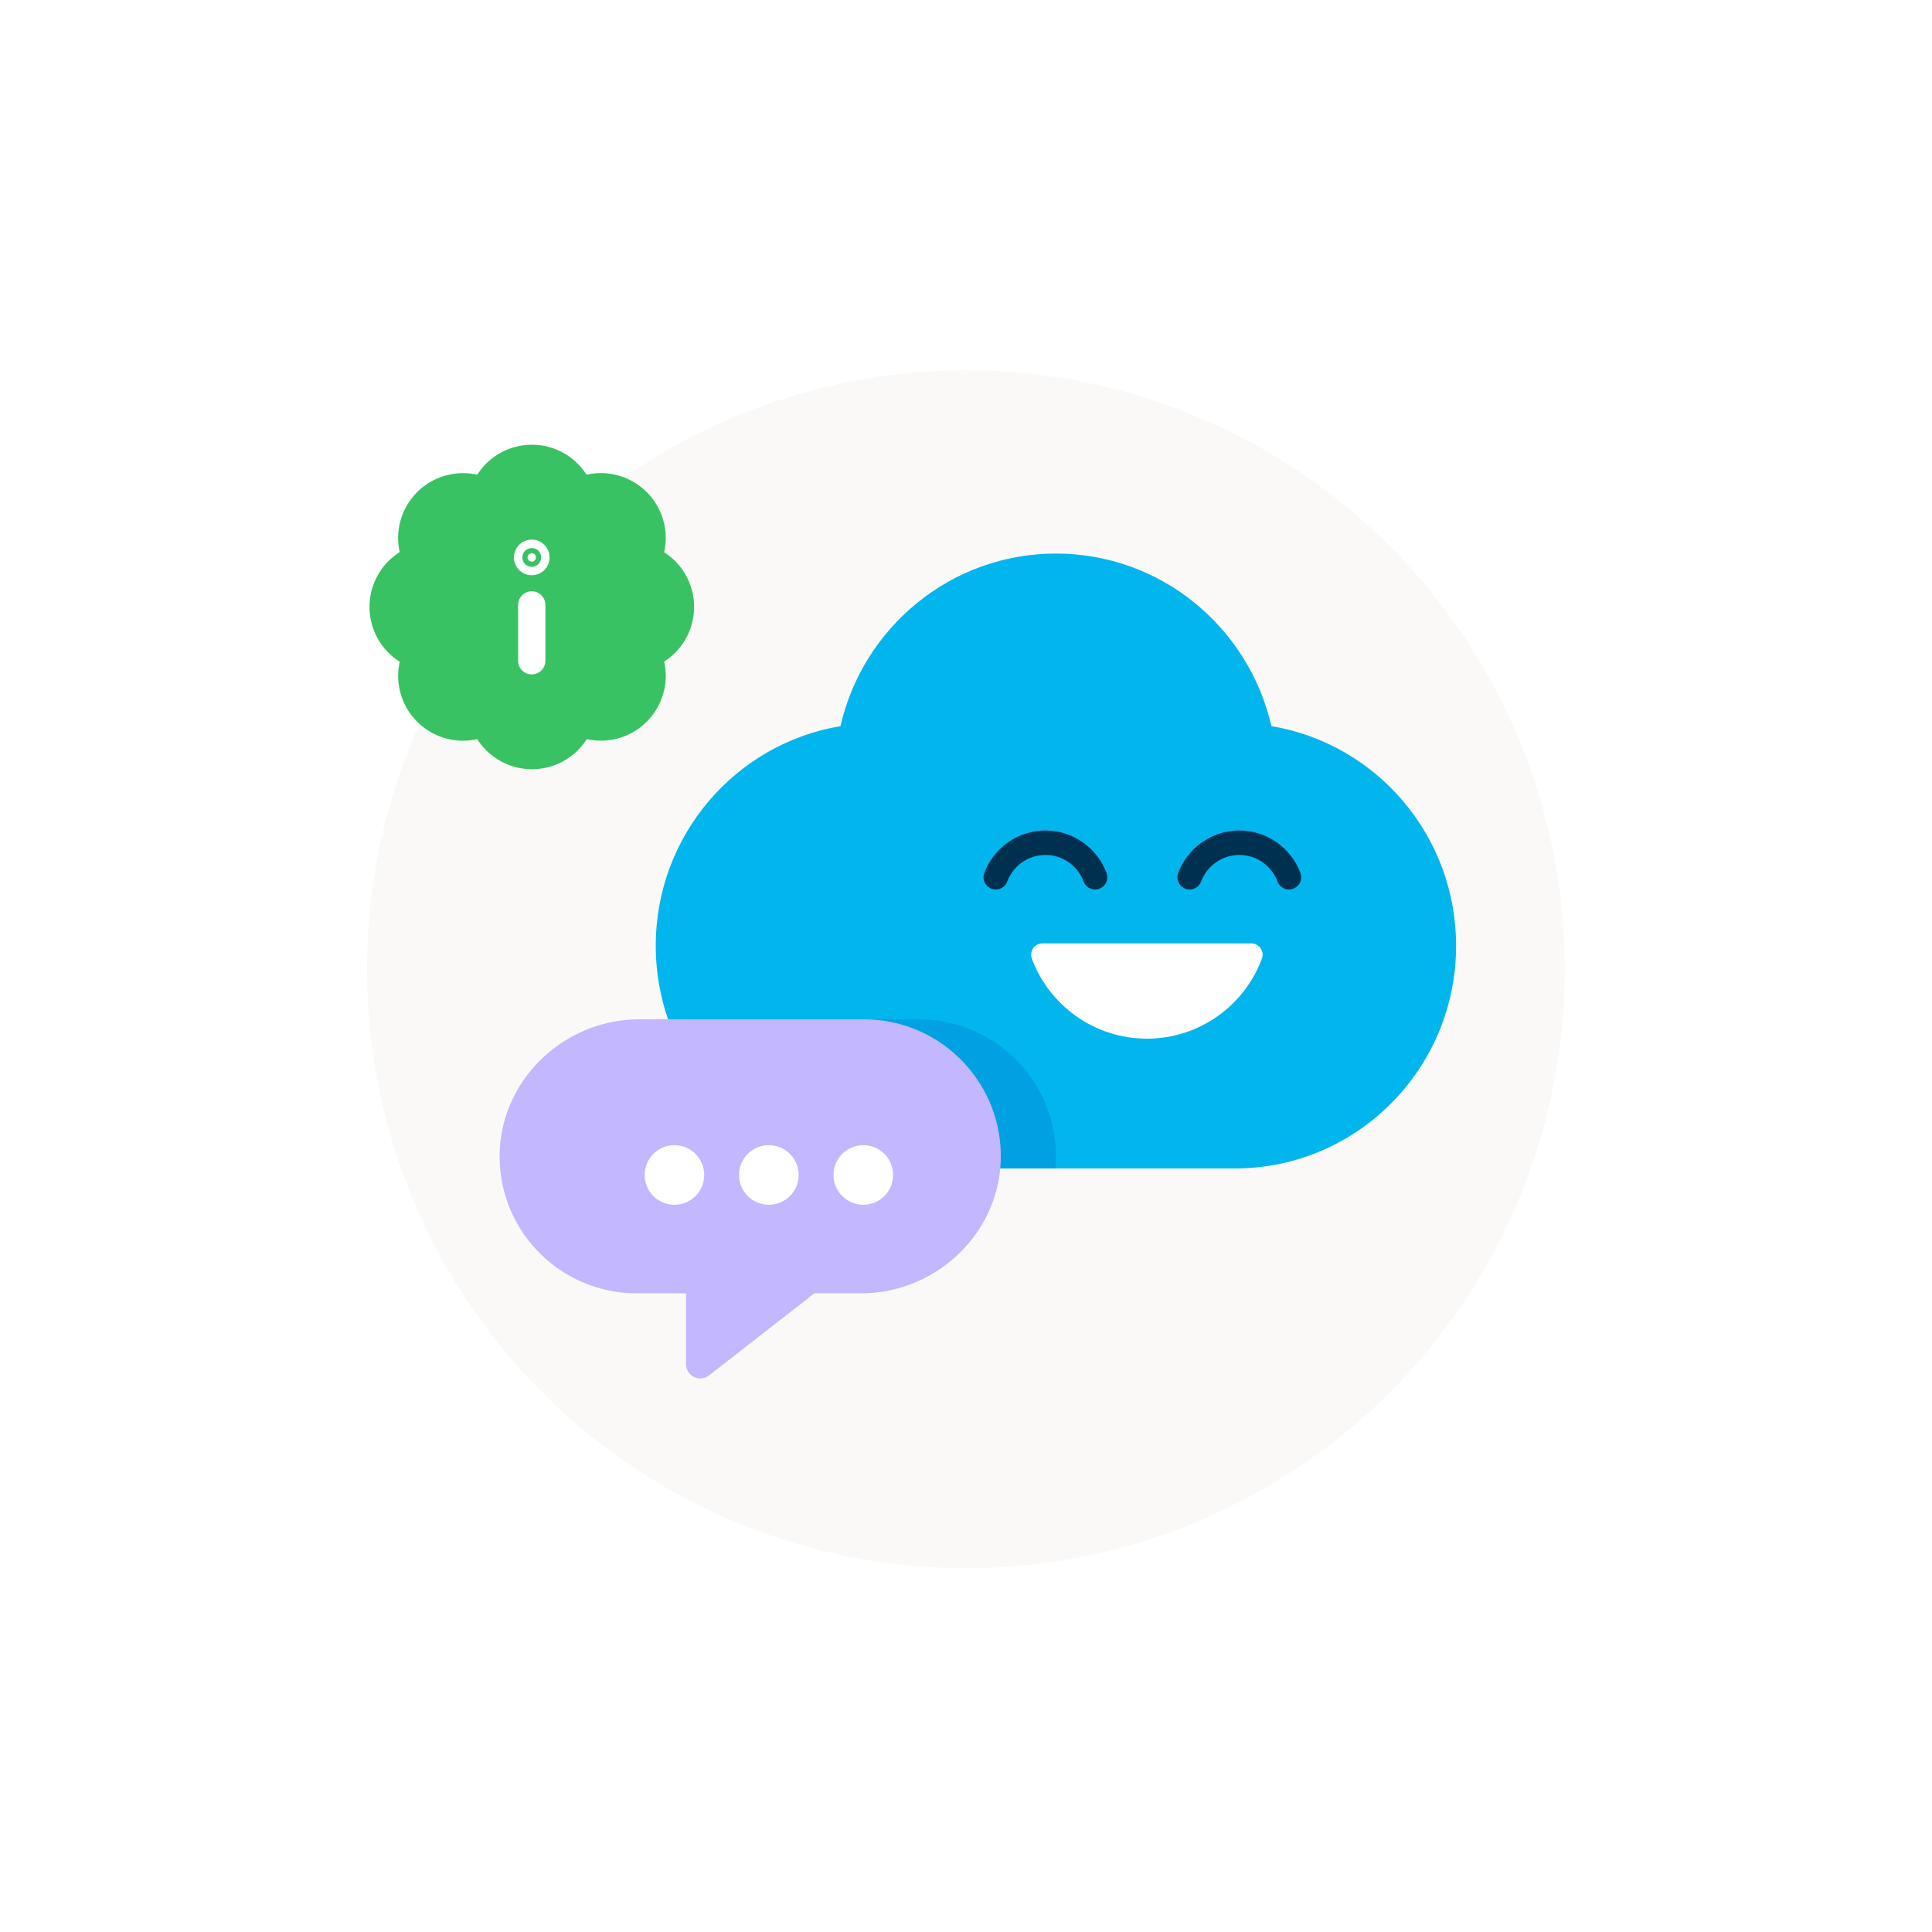 <?xml version="1.0" encoding="UTF-8"?>
<svg preserveAspectRatio="xMidYMid slice" xmlns="http://www.w3.org/2000/svg" xmlns:xlink="http://www.w3.org/1999/xlink" id="a" width="225px" height="225px" viewBox="0 0 425.2 425.2">
  <defs>
    <clipPath id="b">
      <path d="M320.46,208.14c0-24.32-17.59-44.48-40.65-48.33-4.97-21.75-24.3-37.98-47.42-37.98s-42.45,16.23-47.42,37.98c-23.06,3.85-40.65,24.02-40.65,48.33,0,27.07,21.79,49.01,48.67,49.01h78.8c26.88,0,48.67-21.94,48.67-49.01" fill="none"></path>
    </clipPath>
    <filter id="c" x="137.77" y="247.93" width="54.69" height="13.12" filterUnits="userSpaceOnUse">
      <feOffset dx="4.1" dy="4.1"></feOffset>
      <feGaussianBlur result="d" stdDeviation="0"></feGaussianBlur>
      <feFlood flood-color="#1d1d1c" flood-opacity=".1"></feFlood>
      <feComposite in2="d" operator="in"></feComposite>
      <feComposite in="SourceGraphic"></feComposite>
    </filter>
  </defs>
  <circle cx="212.58" cy="213.31" r="131.81" fill="#faf9f7"></circle>
  <path d="M320.46,208.14c0-24.32-17.59-44.48-40.65-48.33-4.97-21.75-24.3-37.98-47.42-37.98s-42.45,16.23-47.42,37.98c-23.06,3.85-40.65,24.02-40.65,48.33,0,27.07,21.79,49.01,48.67,49.01h78.8c26.88,0,48.67-21.94,48.67-49.01" fill="#00b6ed"></path>
  <g clip-path="url(#b)">
    <path d="M202.24,224.33c16.46,0,29.84,13.18,30.15,29.57.32,16.91-13.84,30.74-30.75,30.74h-10.28l-23.17,18.06c-.59.46-1.26.67-1.92.67-1.63,0-3.15-1.28-3.15-3.15v-15.58h-10.88c-16.46,0-29.84-13.18-30.15-29.57-.32-16.91,13.84-30.74,30.75-30.74h49.39" fill="#00a1e2"></path>
  </g>
  <path d="M190.11,224.33c16.46,0,29.84,13.18,30.15,29.57.32,16.91-13.84,30.74-30.75,30.74h-10.28l-23.17,18.06c-.59.46-1.26.67-1.92.67-1.63,0-3.15-1.28-3.15-3.15v-15.58h-10.88c-16.46,0-29.84-13.18-30.15-29.57-.32-16.91,13.84-30.74,30.75-30.74h49.39" fill="#c3b7ff"></path>
  <g filter="url(#c)">
    <circle cx="144.33" cy="254.49" r="6.56" fill="#fff"></circle>
    <circle cx="165.11" cy="254.49" r="6.56" fill="#fff"></circle>
    <circle cx="185.9" cy="254.49" r="6.56" fill="#fff"></circle>
  </g>
  <path d="M283.68,193.07c-1.65-4.44-5.92-7.6-10.93-7.6s-9.28,3.17-10.93,7.6" fill="none" stroke="#00304f" stroke-linecap="round" stroke-linejoin="round" stroke-width="5.38"></path>
  <path d="M241.01,193.07c-1.65-4.44-5.92-7.6-10.93-7.6s-9.28,3.17-10.93,7.6" fill="none" stroke="#00304f" stroke-linecap="round" stroke-linejoin="round" stroke-width="5.38"></path>
  <path d="M275.38,210.12c-3.48,9.32-12.43,15.97-22.97,15.97-10.53,0-19.49-6.65-22.97-15.97h45.93Z" fill="#fff" stroke="#fff" stroke-linecap="round" stroke-linejoin="round" stroke-width="5"></path>
  <path d="M87.96,121.51c-1.71-7.7,3.15-15.33,10.85-17.04,2.05-.45,4.17-.45,6.22,0,4.25-6.65,13.08-8.59,19.73-4.34,1.74,1.12,3.22,2.6,4.34,4.34,7.7-1.73,15.34,3.11,17.07,10.8.46,2.06.46,4.2,0,6.27,6.65,4.25,8.59,13.08,4.34,19.73-1.12,1.74-2.6,3.22-4.34,4.34,1.73,7.7-3.12,15.34-10.81,17.06-2.05.46-4.17.46-6.22,0-4.23,6.66-13.06,8.62-19.72,4.39-1.77-1.12-3.26-2.62-4.39-4.39-7.7,1.73-15.34-3.12-17.06-10.81-.46-2.05-.46-4.17,0-6.22-6.67-4.22-8.65-13.04-4.43-19.71,1.13-1.79,2.64-3.3,4.43-4.43Z" fill="#38c263"></path>
  <line x1="117.03" y1="145.43" x2="117.03" y2="133.13" fill="#fff" stroke="#fff" stroke-linecap="round" stroke-miterlimit="10" stroke-width="6"></line>
  <circle cx="117.03" cy="122.68" r=".93" fill="#fff" stroke="#fff" stroke-linecap="round" stroke-miterlimit="10" stroke-width="6"></circle>
</svg>
